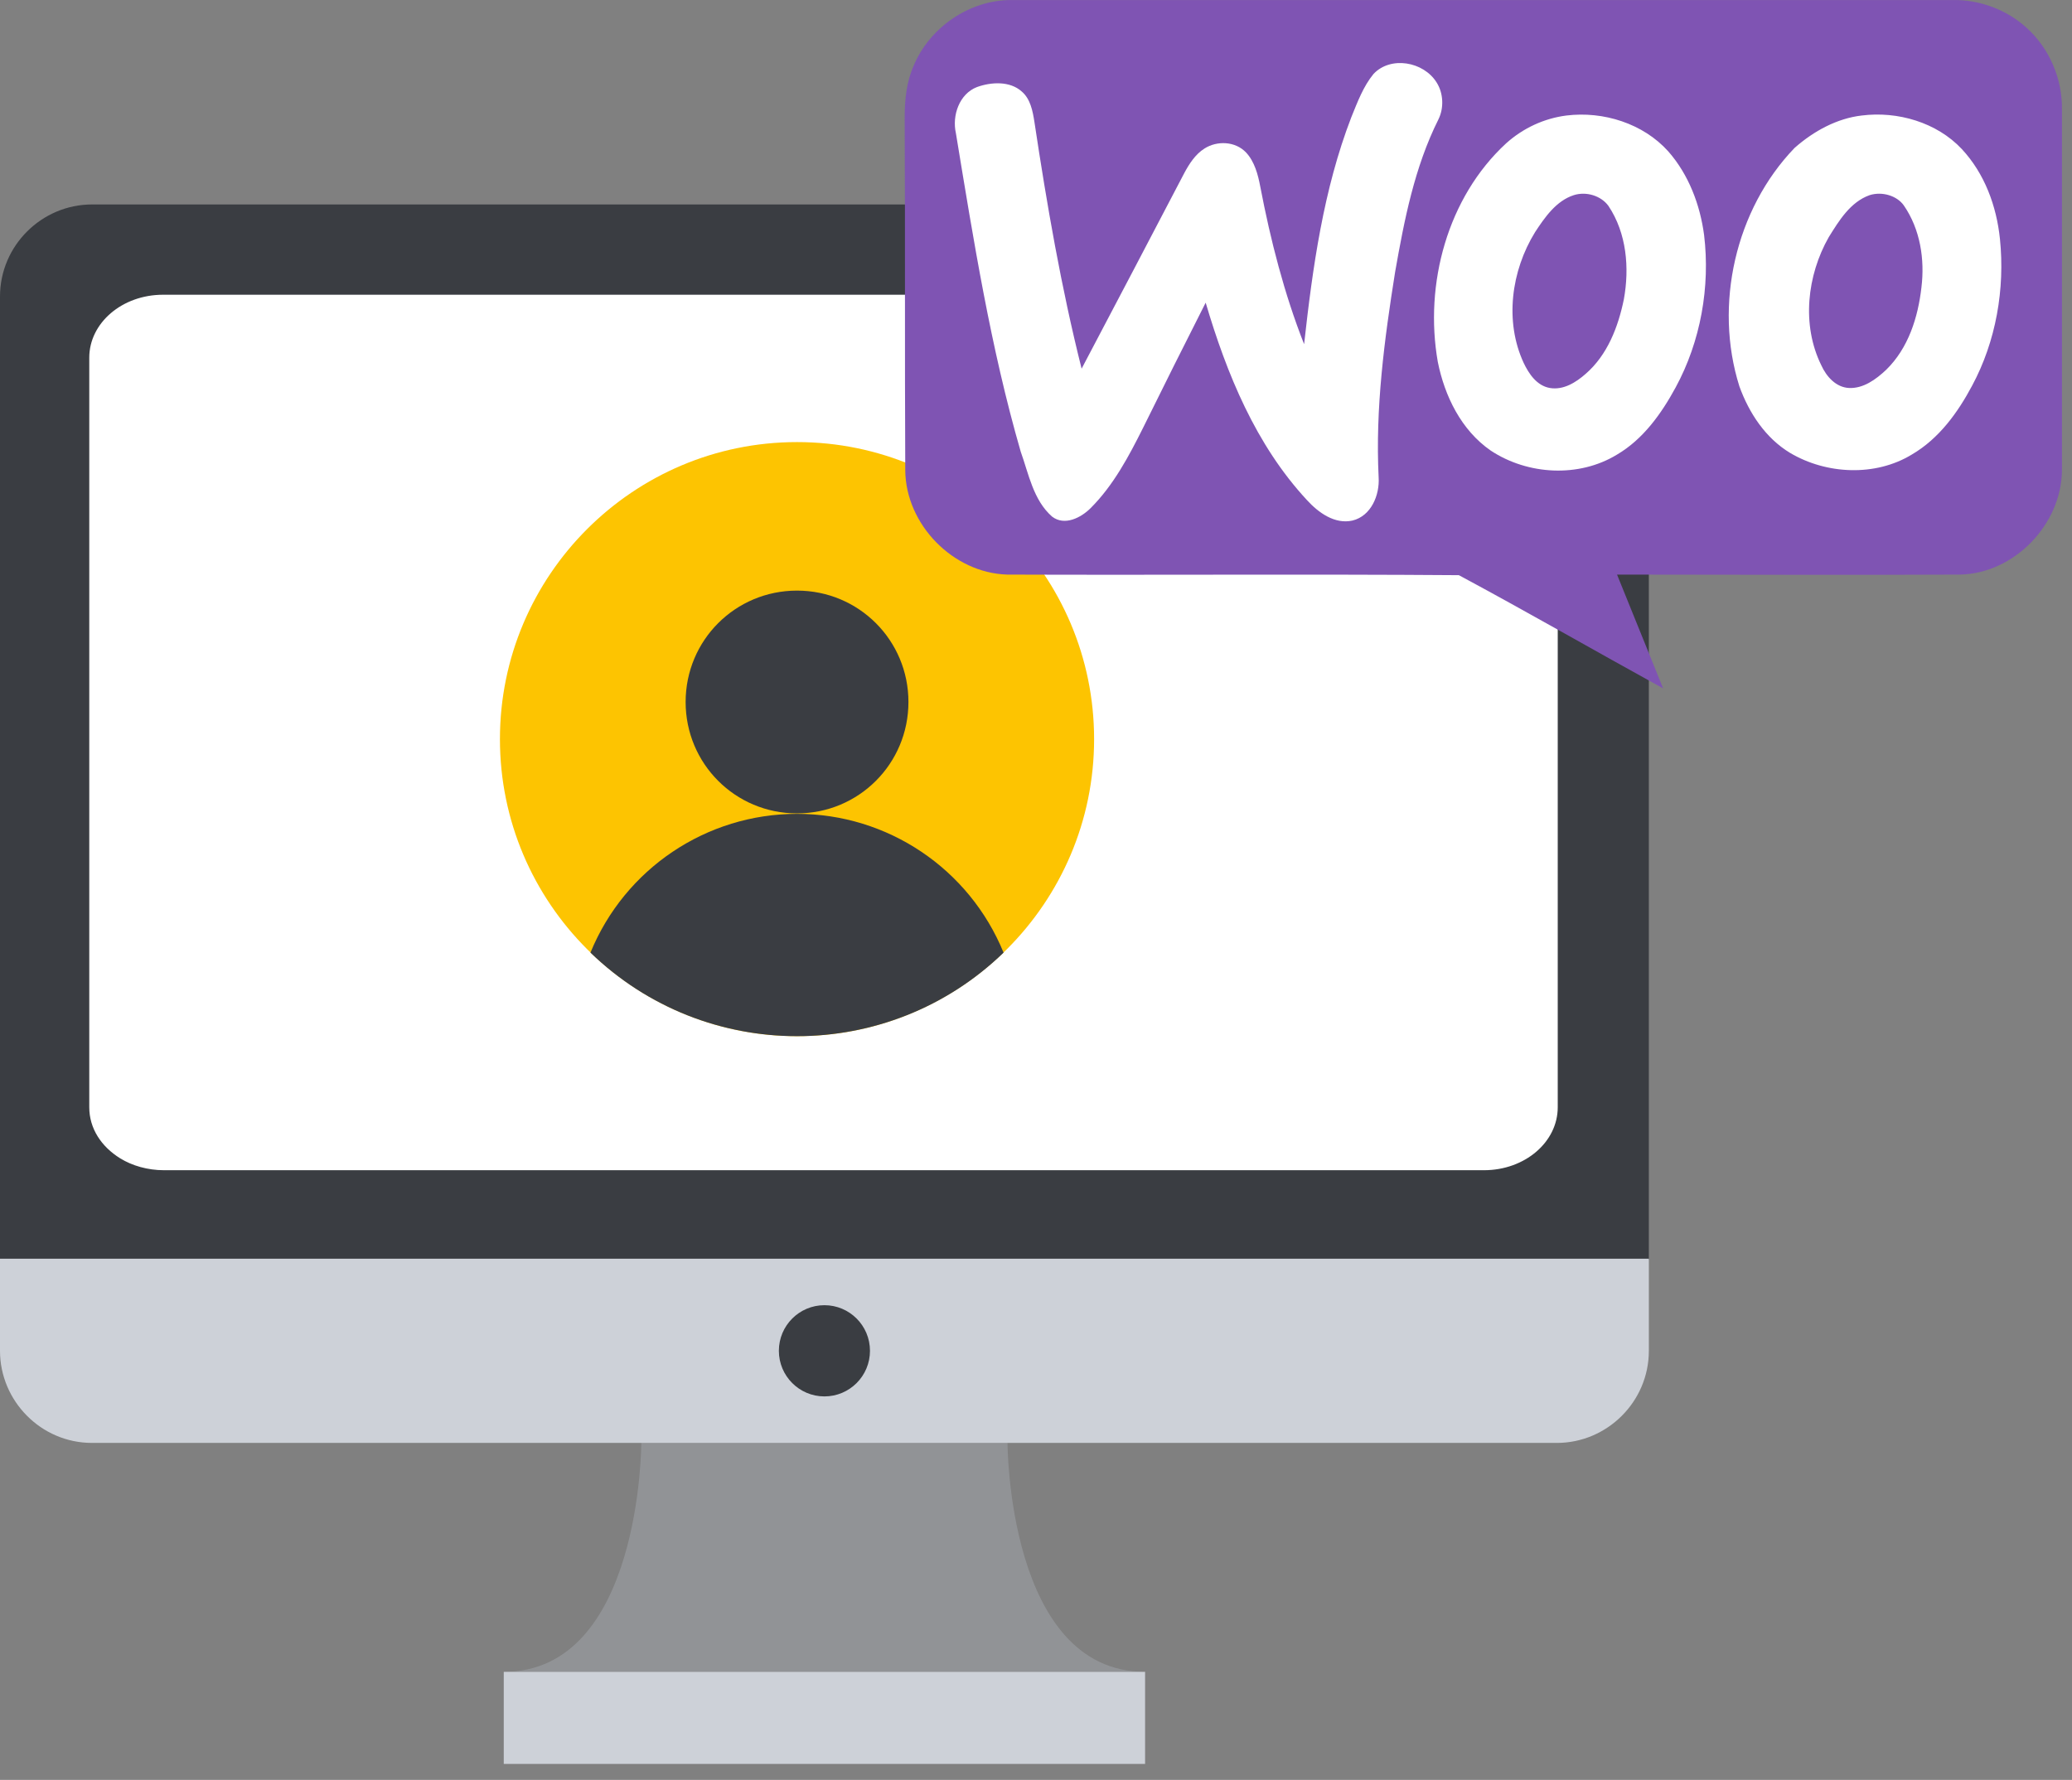 <svg width="71" height="61" viewBox="0 0 71 61" fill="none" xmlns="http://www.w3.org/2000/svg">
<rect x="0" y="0" width="71" height="61" fill="#808080" stroke="none"/>
<g clip-path="url(#clip0)">
<path d="M39.237 57.296H17.262C21.975 57.296 21.975 49.451 21.975 49.451H34.524C34.524 49.451 34.524 57.296 39.237 57.296Z" fill="#919396"/>
<path d="M53.347 7.007H3.153C1.436 7.007 0 8.413 0 10.163V43.168H56.5V10.163C56.5 8.444 55.095 7.007 53.347 7.007Z" fill="#3A3D42"/>
<path d="M0 46.294C0 48.013 1.405 49.451 3.153 49.451H53.347C55.064 49.451 56.5 48.044 56.5 46.294V43.137H0V46.294ZM17.262 57.296H39.238V60.452H17.262V57.296Z" fill="#CDD1D8"/>
<path d="M28.25 47.857C29.112 47.857 29.811 47.157 29.811 46.294C29.811 45.431 29.112 44.731 28.25 44.731C27.388 44.731 26.689 45.431 26.689 46.294C26.689 47.157 27.388 47.857 28.25 47.857Z" fill="#3A3D42"/>
<path d="M52.379 10.538C51.942 10.257 51.412 10.101 50.819 10.101H5.588C4.183 10.101 3.059 11.07 3.059 12.257V37.949C3.059 38.668 3.465 39.293 4.12 39.699C4.526 39.949 5.057 40.105 5.619 40.105H50.85C52.255 40.105 53.378 39.137 53.378 37.949V12.226C53.347 11.539 52.972 10.914 52.379 10.538Z" fill="white"/>
<g clip-path="url(#clip1)">
<path d="M37.491 25.331C37.491 30.946 32.926 35.511 27.311 35.511C21.696 35.511 17.131 30.946 17.131 25.331C17.131 19.716 21.696 15.151 27.311 15.151C32.926 15.151 37.491 19.716 37.491 25.331Z" fill="#FDC401"/>
<path d="M31.129 24.058C31.129 26.174 29.427 27.876 27.311 27.876C25.195 27.876 23.494 26.174 23.494 24.058C23.494 21.943 25.195 20.241 27.311 20.241C29.427 20.241 31.129 21.943 31.129 24.058Z" fill="#3A3D42"/>
<path d="M34.389 32.648C33.212 29.769 30.413 27.892 27.311 27.892C24.209 27.892 21.41 29.769 20.233 32.648C24.177 36.466 30.445 36.466 34.389 32.648Z" fill="#3A3D42"/>
</g>
</g>
<path d="M31.312 2.243C31.858 0.937 33.223 0.001 34.646 0.001C45.389 0.001 56.131 0.001 66.893 0.001C67.829 -0.019 68.765 0.332 69.448 0.956C70.227 1.658 70.676 2.711 70.656 3.764C70.656 7.877 70.656 11.991 70.656 16.125C70.637 17.977 69.019 19.653 67.166 19.692C63.248 19.712 59.329 19.692 55.41 19.692C55.936 20.999 56.463 22.285 56.989 23.592C54.65 22.305 52.349 20.979 49.99 19.712C44.843 19.673 39.676 19.712 34.509 19.692C32.657 19.634 31.039 17.977 31.02 16.125C31 12.089 31.02 8.053 31 4.037C31 3.432 31.058 2.808 31.312 2.243Z" fill="#7F54B3"/>
<path d="M47.065 2.535C47.65 1.911 48.781 2.106 49.229 2.828C49.463 3.198 49.483 3.705 49.288 4.095C48.469 5.733 48.118 7.546 47.806 9.32C47.436 11.64 47.124 13.999 47.241 16.358C47.28 16.963 46.987 17.684 46.344 17.84C45.739 17.977 45.174 17.567 44.784 17.138C43.029 15.247 42.035 12.81 41.314 10.373C40.592 11.796 39.871 13.239 39.169 14.662C38.682 15.637 38.155 16.631 37.375 17.411C37.044 17.743 36.479 18.035 36.05 17.704C35.406 17.138 35.25 16.241 34.977 15.481C33.944 11.913 33.359 8.228 32.755 4.563C32.618 3.959 32.872 3.218 33.476 2.984C33.964 2.808 34.607 2.769 35.016 3.14C35.309 3.393 35.387 3.803 35.445 4.173C35.874 7.02 36.362 9.847 37.063 12.635C38.233 10.412 39.403 8.189 40.573 5.947C40.748 5.616 40.963 5.284 41.275 5.089C41.704 4.816 42.328 4.836 42.698 5.226C42.99 5.538 43.108 5.986 43.185 6.396C43.536 8.228 44.004 10.061 44.687 11.796C44.979 9.164 45.35 6.493 46.305 4.017C46.519 3.491 46.714 2.964 47.065 2.535ZM53.675 3.959C54.942 3.803 56.307 4.232 57.165 5.187C57.867 5.986 58.256 7.02 58.393 8.053C58.607 9.827 58.276 11.699 57.418 13.278C56.931 14.175 56.307 15.052 55.41 15.579C54.104 16.378 52.349 16.28 51.082 15.442C50.068 14.74 49.502 13.57 49.268 12.401C48.8 9.73 49.6 6.766 51.608 4.914C52.193 4.388 52.914 4.056 53.675 3.959ZM53.928 6.688C53.324 6.883 52.934 7.449 52.602 7.955C51.783 9.281 51.55 11.016 52.212 12.44C52.388 12.81 52.661 13.22 53.109 13.297C53.577 13.376 54.006 13.103 54.338 12.81C55.078 12.167 55.449 11.211 55.644 10.256C55.839 9.184 55.741 7.994 55.117 7.059C54.864 6.708 54.357 6.552 53.928 6.688ZM63.794 3.959C65.022 3.803 66.367 4.193 67.225 5.109C68.005 5.947 68.414 7.059 68.531 8.189C68.707 9.905 68.395 11.699 67.576 13.22C67.088 14.136 66.445 15.033 65.509 15.579C64.261 16.339 62.585 16.261 61.337 15.52C60.498 15.013 59.933 14.155 59.602 13.239C58.724 10.451 59.465 7.176 61.493 5.07C62.156 4.485 62.955 4.056 63.794 3.959ZM64.066 6.688C63.404 6.922 63.014 7.566 62.663 8.131C61.922 9.437 61.727 11.133 62.409 12.518C62.585 12.908 62.916 13.278 63.364 13.297C63.852 13.317 64.281 13.005 64.632 12.674C65.392 11.933 65.724 10.88 65.841 9.847C65.958 8.891 65.802 7.858 65.236 7.039C65.002 6.708 64.495 6.552 64.066 6.688Z" fill="white"/>
<defs>
<clipPath id="clip0">
<rect width="56.5" height="53.446" fill="white" transform="translate(0 7.007)"/>
</clipPath>
<clipPath id="clip1">
<rect width="20.36" height="20.36" fill="white" transform="translate(17.131 15.151)"/>
</clipPath>
</defs>
</svg>
